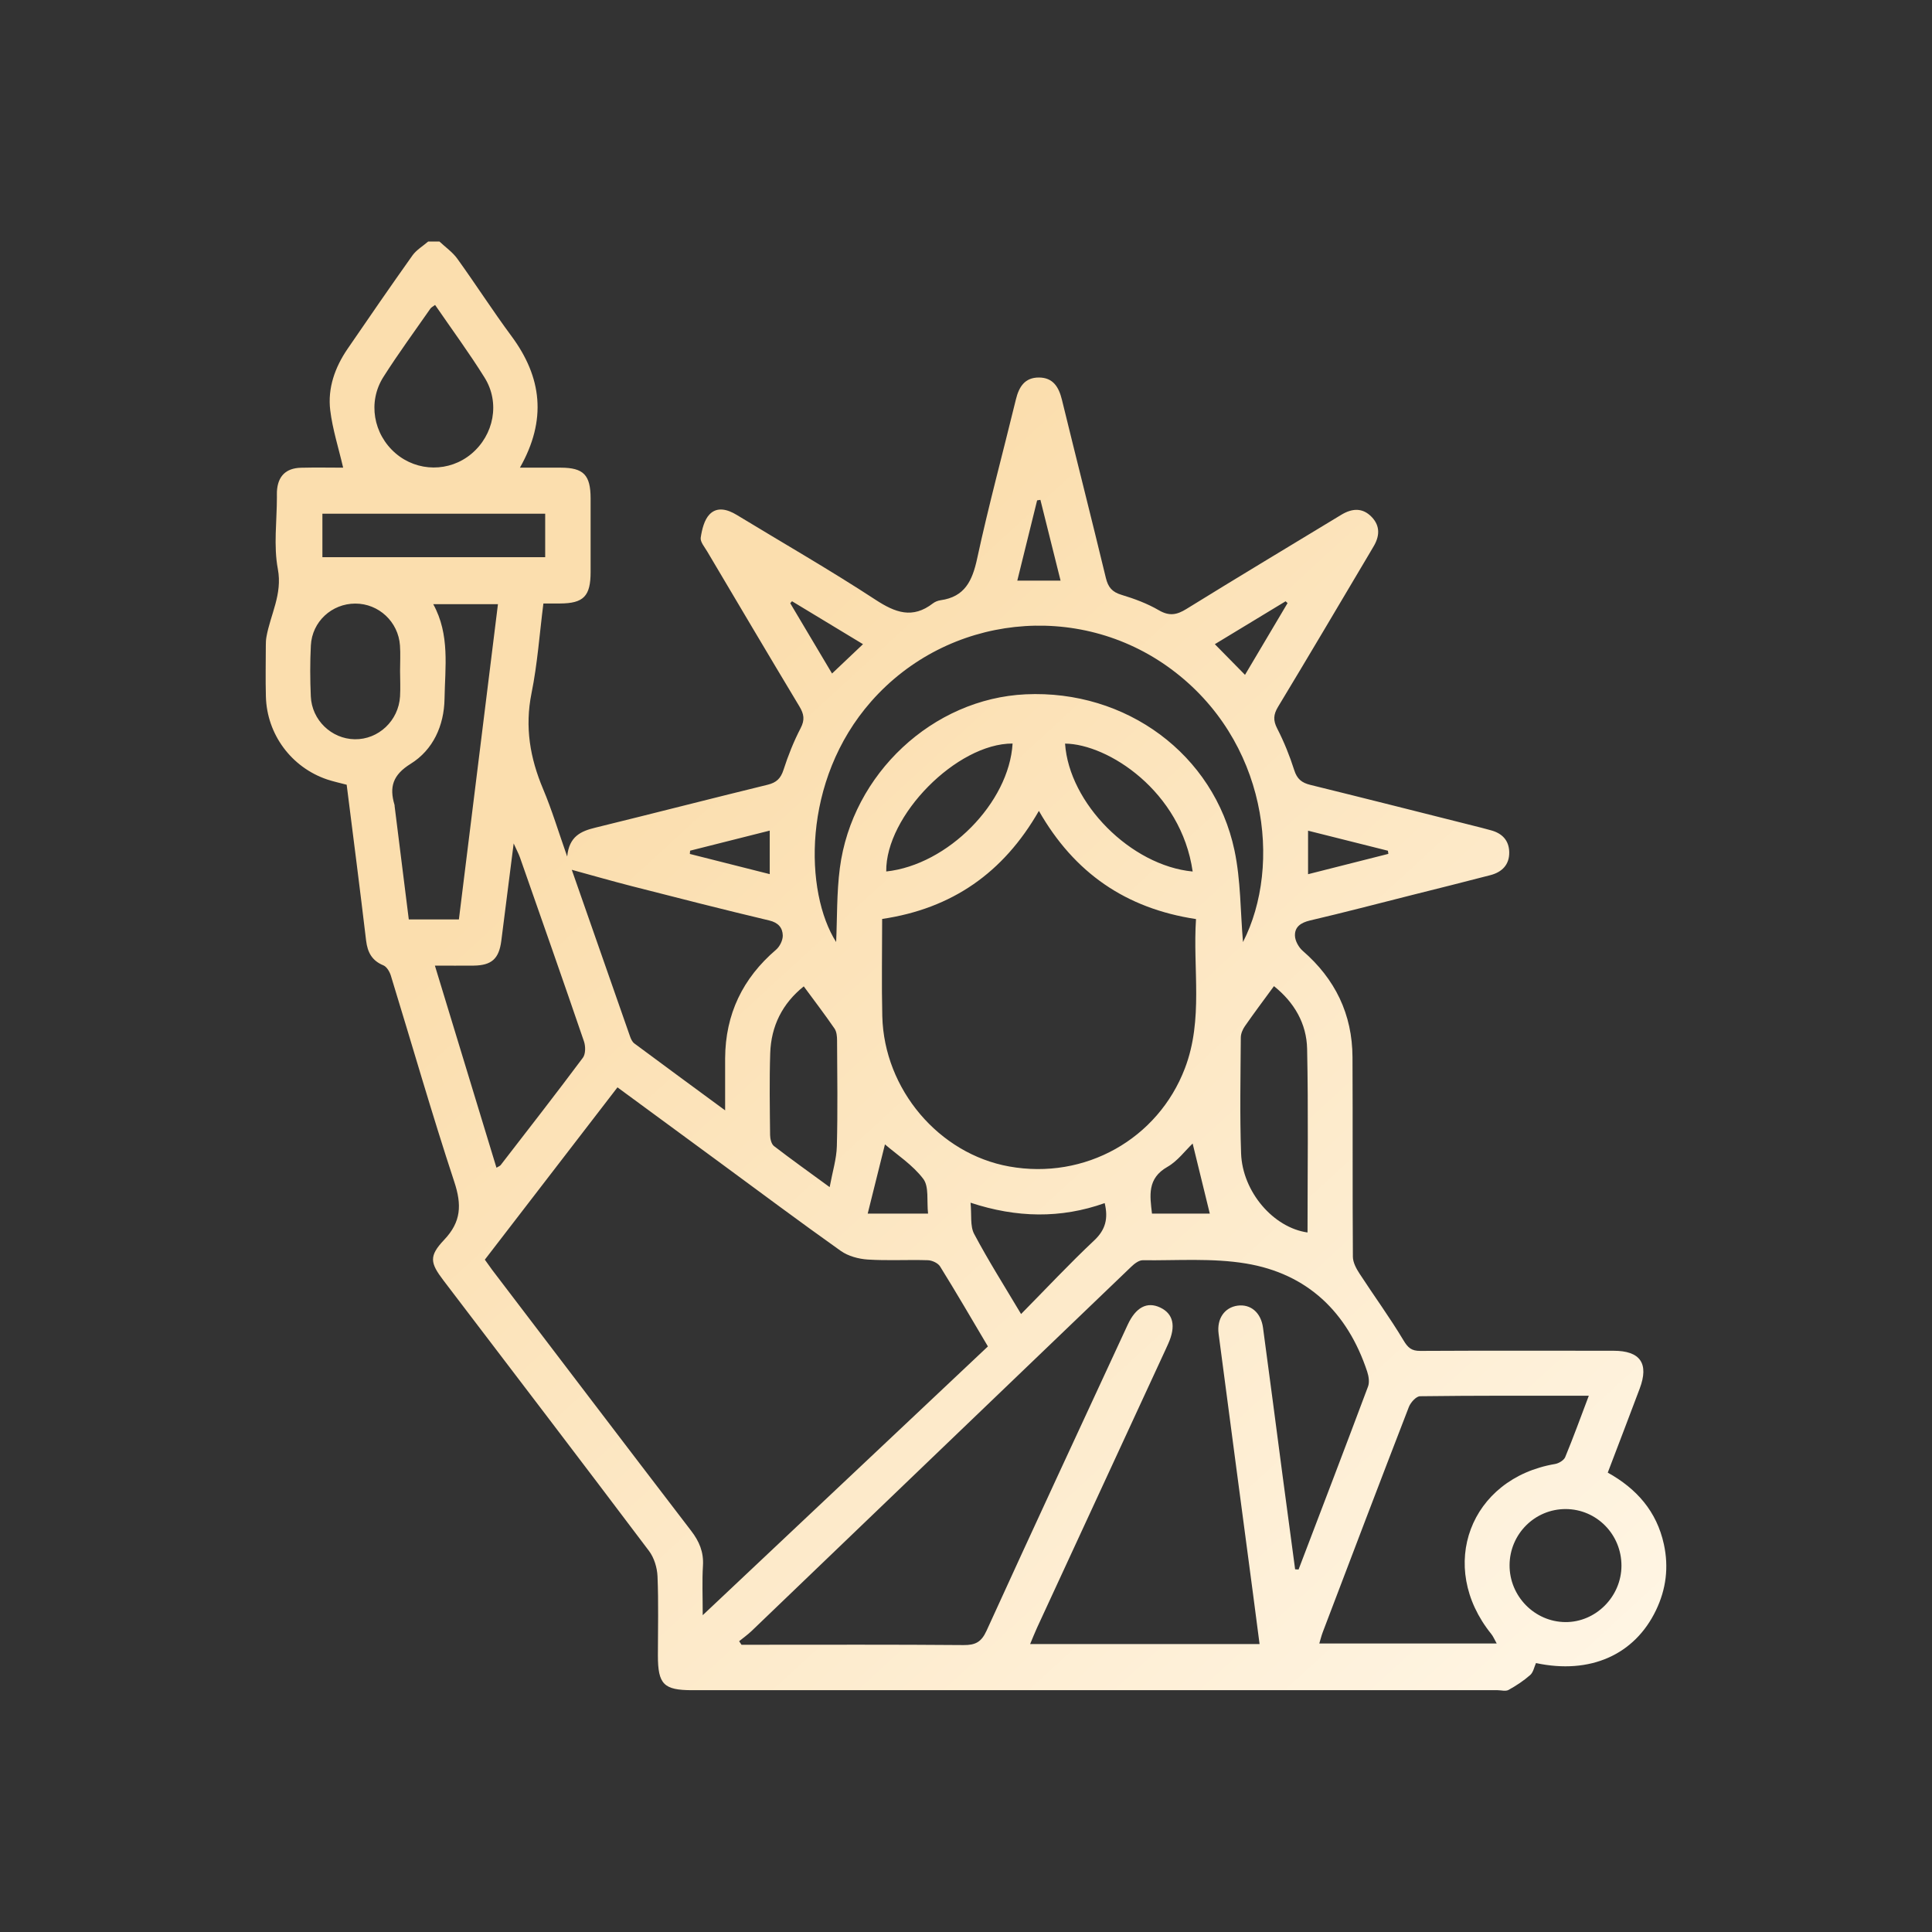 <svg width="80" height="80" viewBox="0 0 80 80" fill="none" xmlns="http://www.w3.org/2000/svg">
<rect x="0" y="0" width="80" height="80" fill="#333333" stroke="none"/>
<path d="M18.195 10C18.444 10.235 18.739 10.438 18.936 10.712C19.698 11.769 20.402 12.869 21.177 13.915C22.44 15.619 22.652 17.385 21.529 19.365C22.14 19.365 22.683 19.363 23.226 19.365C24.166 19.369 24.454 19.668 24.456 20.639C24.457 21.655 24.457 22.669 24.456 23.685C24.456 24.687 24.165 24.984 23.191 24.989C22.98 24.989 22.77 24.989 22.501 24.989C22.341 26.245 22.255 27.491 22.009 28.704C21.726 30.105 21.947 31.389 22.49 32.675C22.852 33.533 23.121 34.432 23.486 35.468C23.566 34.626 24.06 34.416 24.649 34.272C27.031 33.688 29.406 33.076 31.788 32.494C32.148 32.406 32.328 32.236 32.444 31.876C32.634 31.286 32.866 30.702 33.152 30.152C33.333 29.805 33.291 29.567 33.102 29.252C31.819 27.119 30.552 24.975 29.282 22.832C29.174 22.649 28.99 22.436 29.015 22.264C29.066 21.925 29.16 21.529 29.381 21.299C29.695 20.972 30.125 21.09 30.504 21.32C32.424 22.487 34.374 23.605 36.253 24.834C37.076 25.372 37.787 25.634 38.629 24.985C38.717 24.917 38.837 24.87 38.949 24.854C39.946 24.715 40.262 24.054 40.461 23.131C40.938 20.922 41.531 18.74 42.065 16.544C42.193 16.014 42.436 15.63 43.021 15.632C43.605 15.635 43.843 16.025 43.972 16.552C44.572 19.013 45.198 21.467 45.791 23.929C45.885 24.319 46.052 24.514 46.436 24.63C46.969 24.791 47.506 24.989 47.985 25.269C48.42 25.522 48.731 25.463 49.134 25.212C51.258 23.898 53.401 22.614 55.537 21.318C55.983 21.047 56.42 21.01 56.802 21.41C57.164 21.791 57.126 22.218 56.866 22.645C56.795 22.761 56.728 22.88 56.658 22.998C55.417 25.089 54.181 27.183 52.923 29.265C52.73 29.584 52.71 29.824 52.886 30.166C53.169 30.717 53.404 31.3 53.592 31.891C53.708 32.258 53.904 32.413 54.257 32.5C56.62 33.081 58.978 33.68 61.339 34.274C61.47 34.306 61.6 34.344 61.73 34.379C62.194 34.501 62.483 34.792 62.494 35.283C62.505 35.807 62.194 36.113 61.714 36.238C60.63 36.521 59.543 36.791 58.457 37.064C57.053 37.418 55.652 37.786 54.241 38.116C53.87 38.204 53.61 38.376 53.621 38.744C53.627 38.96 53.776 39.228 53.944 39.373C55.284 40.536 55.997 41.993 56.004 43.778C56.018 46.531 56.001 49.284 56.02 52.037C56.021 52.274 56.16 52.532 56.297 52.74C56.897 53.664 57.549 54.553 58.114 55.498C58.301 55.811 58.451 55.94 58.808 55.938C61.476 55.924 64.144 55.929 66.812 55.932C67.924 55.932 68.287 56.461 67.896 57.5C67.465 58.646 67.027 59.79 66.574 60.978C67.764 61.639 68.601 62.579 68.898 63.946C69.105 64.899 68.989 65.808 68.57 66.679C67.683 68.524 65.845 69.343 63.601 68.864C63.529 69.025 63.491 69.246 63.363 69.358C63.091 69.598 62.782 69.801 62.464 69.977C62.345 70.042 62.161 69.987 62.007 69.987C50.891 69.987 39.776 69.987 28.661 69.987C27.482 69.987 27.242 69.743 27.242 68.547C27.242 67.453 27.272 66.359 27.226 65.268C27.21 64.911 27.085 64.5 26.873 64.22C24.052 60.477 21.205 56.753 18.367 53.025C17.808 52.292 17.754 52.012 18.391 51.339C19.1 50.593 19.125 49.888 18.811 48.937C17.878 46.108 17.058 43.242 16.183 40.394C16.133 40.234 16.014 40.032 15.877 39.974C15.403 39.779 15.218 39.437 15.159 38.943C14.904 36.794 14.626 34.648 14.355 32.494C14.07 32.419 13.807 32.362 13.552 32.278C12.07 31.779 11.05 30.411 11.01 28.841C10.991 28.138 11.005 27.435 11.007 26.732C11.007 26.615 11.011 26.497 11.031 26.382C11.194 25.447 11.702 24.613 11.505 23.561C11.323 22.6 11.466 21.576 11.466 20.581C11.466 20.503 11.463 20.424 11.467 20.346C11.503 19.723 11.832 19.385 12.46 19.368C13.073 19.352 13.685 19.365 14.209 19.365C14.021 18.554 13.77 17.779 13.674 16.986C13.563 16.067 13.871 15.209 14.39 14.448C15.28 13.148 16.174 11.85 17.086 10.567C17.252 10.341 17.515 10.188 17.731 10H18.195ZM40.907 55.752C40.228 54.606 39.593 53.513 38.927 52.441C38.839 52.3 38.596 52.188 38.421 52.183C37.591 52.156 36.759 52.208 35.931 52.155C35.551 52.13 35.122 52.014 34.816 51.798C33.11 50.588 31.434 49.334 29.748 48.095C28.361 47.076 26.973 46.058 25.568 45.025C23.718 47.428 21.898 49.793 20.076 52.16C20.201 52.333 20.288 52.46 20.38 52.584C23.124 56.185 25.863 59.792 28.617 63.385C28.955 63.824 29.142 64.265 29.108 64.83C29.069 65.464 29.098 66.101 29.098 66.882C33.092 63.119 36.98 59.453 40.907 55.753V55.752ZM53.63 64.982L53.771 64.99C54.733 62.465 55.701 59.942 56.648 57.411C56.714 57.234 56.675 56.985 56.612 56.794C55.795 54.327 54.131 52.74 51.593 52.319C50.199 52.087 48.745 52.2 47.317 52.184C47.158 52.183 46.971 52.328 46.841 52.454C41.599 57.478 36.363 62.507 31.123 67.535C30.962 67.688 30.779 67.818 30.606 67.959L30.704 68.106H31.262C34.142 68.106 37.022 68.094 39.9 68.119C40.39 68.123 40.636 67.995 40.851 67.524C42.779 63.293 44.741 59.076 46.694 54.858C47.031 54.129 47.497 53.886 48.039 54.141C48.585 54.398 48.701 54.91 48.375 55.637C48.343 55.708 48.312 55.78 48.279 55.85C46.499 59.699 44.721 63.55 42.942 67.4C42.843 67.616 42.756 67.837 42.656 68.076H52.156C52.064 67.364 51.977 66.689 51.887 66.015C51.411 62.42 50.931 58.824 50.46 55.229C50.378 54.601 50.709 54.138 51.245 54.064C51.787 53.991 52.214 54.349 52.299 54.98C52.576 57.029 52.842 59.078 53.112 61.127C53.282 62.413 53.457 63.7 53.629 64.987L53.63 64.982ZM36.528 38.054C36.528 39.433 36.502 40.757 36.534 42.081C36.609 45.11 38.877 47.778 41.787 48.301C44.922 48.865 47.948 47.169 49.066 44.232C49.837 42.209 49.386 40.115 49.524 38.057C46.612 37.615 44.482 36.141 43.018 33.577C41.548 36.144 39.419 37.623 36.528 38.052V38.054ZM51.468 39.013C53.103 35.814 52.469 30.641 48.486 27.7C44.642 24.86 39.241 25.458 36.083 29.035C33.18 32.323 33.318 36.966 34.623 39.007C34.668 38.01 34.643 36.969 34.776 35.948C35.285 32.035 38.633 28.928 42.469 28.75C46.627 28.557 50.27 31.228 51.116 35.206C51.38 36.452 51.361 37.759 51.47 39.012L51.468 39.013ZM65.788 57.794C63.398 57.794 61.1 57.785 58.802 57.815C58.641 57.816 58.409 58.073 58.337 58.262C57.136 61.366 55.955 64.476 54.772 67.586C54.713 67.741 54.676 67.903 54.629 68.054H61.976C61.872 67.87 61.826 67.751 61.748 67.657C59.496 64.863 60.868 61.219 64.391 60.621C64.548 60.594 64.757 60.468 64.812 60.335C65.146 59.529 65.443 58.708 65.788 57.797V57.794ZM23.676 36.016C24.471 38.292 25.277 40.602 26.087 42.912C26.124 43.019 26.18 43.141 26.265 43.205C27.485 44.113 28.712 45.011 30.026 45.978C30.026 45.175 30.023 44.499 30.026 43.822C30.036 41.992 30.755 40.506 32.134 39.326C32.288 39.195 32.417 38.933 32.413 38.736C32.405 38.42 32.23 38.204 31.854 38.115C29.96 37.666 28.072 37.182 26.185 36.7C25.349 36.487 24.52 36.247 23.674 36.016H23.676ZM20.557 48.353C20.642 48.301 20.702 48.282 20.733 48.242C21.874 46.764 23.022 45.293 24.137 43.797C24.251 43.643 24.25 43.321 24.18 43.119C23.311 40.577 22.419 38.043 21.531 35.507C21.478 35.355 21.399 35.213 21.27 34.925C21.086 36.377 20.923 37.667 20.758 38.957C20.662 39.7 20.359 39.974 19.616 39.984C19.106 39.99 18.596 39.984 18.008 39.984C18.875 42.834 19.712 45.581 20.557 48.351V48.353ZM17.941 25.02C18.636 26.285 18.428 27.629 18.407 28.939C18.388 30.046 17.934 31.051 17.004 31.628C16.268 32.085 16.113 32.583 16.336 33.328C16.342 33.347 16.339 33.367 16.341 33.386C16.535 34.947 16.732 36.507 16.927 38.071H19.002C19.542 33.71 20.079 29.382 20.619 25.018H17.941V25.02ZM52.752 40.834C52.32 41.424 51.924 41.95 51.549 42.491C51.456 42.624 51.379 42.804 51.379 42.964C51.369 44.562 51.334 46.163 51.391 47.76C51.448 49.355 52.733 50.837 54.142 51.034C54.142 48.498 54.178 45.964 54.125 43.433C54.104 42.383 53.592 41.505 52.753 40.835L52.752 40.834ZM18.016 12.627C17.93 12.692 17.859 12.725 17.821 12.78C17.168 13.719 16.489 14.643 15.877 15.607C15.218 16.644 15.459 17.98 16.382 18.772C17.286 19.546 18.61 19.554 19.52 18.792C20.453 18.009 20.716 16.674 20.063 15.632C19.428 14.614 18.715 13.645 18.016 12.627ZM34.355 49.153C34.473 48.514 34.638 47.99 34.652 47.461C34.691 46.002 34.669 44.54 34.661 43.08C34.661 42.914 34.643 42.715 34.553 42.587C34.151 42.003 33.721 41.438 33.282 40.843C32.394 41.555 31.93 42.486 31.893 43.612C31.856 44.74 31.876 45.87 31.888 47.001C31.89 47.157 31.941 47.373 32.049 47.456C32.765 48.008 33.503 48.533 34.354 49.156L34.355 49.153ZM16.566 27.783C16.566 27.432 16.587 27.078 16.562 26.729C16.494 25.746 15.682 24.993 14.714 24.993C13.739 24.993 12.921 25.74 12.872 26.729C12.836 27.43 12.839 28.135 12.87 28.836C12.912 29.82 13.727 30.595 14.687 30.611C15.668 30.628 16.505 29.844 16.565 28.836C16.585 28.485 16.568 28.133 16.566 27.783ZM13.351 23.071H22.575V21.271H13.35V23.071H13.351ZM64.837 62.487C63.556 62.481 62.514 63.52 62.508 64.81C62.502 66.092 63.541 67.154 64.812 67.167C66.074 67.18 67.138 66.114 67.141 64.835C67.144 63.54 66.116 62.493 64.837 62.487ZM42.28 54.412C43.315 53.363 44.28 52.33 45.308 51.364C45.783 50.918 45.894 50.452 45.743 49.818C43.925 50.464 42.096 50.43 40.189 49.802C40.238 50.308 40.164 50.77 40.339 51.097C40.927 52.206 41.601 53.269 42.28 54.41V54.412ZM41.929 30.788C39.621 30.782 36.664 33.776 36.697 36.086C39.247 35.812 41.785 33.242 41.929 30.788ZM49.386 36.088C48.909 32.757 45.87 30.807 44.102 30.791C44.269 33.261 46.822 35.842 49.386 36.088ZM36.644 47.386C36.411 48.322 36.168 49.297 35.93 50.252H38.429C38.37 49.73 38.475 49.137 38.231 48.815C37.79 48.234 37.141 47.814 36.644 47.386ZM49.385 47.351C49.071 47.65 48.759 48.079 48.341 48.317C47.493 48.799 47.616 49.511 47.701 50.252H50.095C49.855 49.275 49.622 48.322 49.385 47.351ZM32.796 24.895L32.722 24.978C33.316 25.976 33.91 26.977 34.453 27.889C34.909 27.457 35.313 27.075 35.735 26.674C34.759 26.084 33.777 25.489 32.796 24.896V24.895ZM50.304 26.674C50.732 27.11 51.131 27.515 51.553 27.944C52.142 26.951 52.729 25.962 53.315 24.973L53.234 24.898C52.254 25.493 51.272 26.087 50.304 26.674ZM42.124 24.043H43.916C43.632 22.904 43.356 21.8 43.081 20.698L42.945 20.719C42.676 21.806 42.407 22.893 42.124 24.043ZM54.164 34.396V36.199C55.299 35.911 56.394 35.634 57.489 35.357L57.471 35.227C56.379 34.953 55.287 34.679 54.164 34.397V34.396ZM31.871 34.394C30.749 34.677 29.661 34.951 28.576 35.225L28.565 35.36C29.657 35.635 30.75 35.912 31.873 36.196V34.393L31.871 34.394Z" fill="url(#paint0_linear_1333_13617)"/>
<defs>
<linearGradient id="paint0_linear_1333_13617" x1="12.001" y1="10" x2="68.001" y2="71" gradientUnits="userSpaceOnUse">
<stop offset="0.307" stop-color="#FBDEAE"/>
<stop offset="1" stop-color="#FFF6E6"/>
</linearGradient>
</defs>
</svg>
